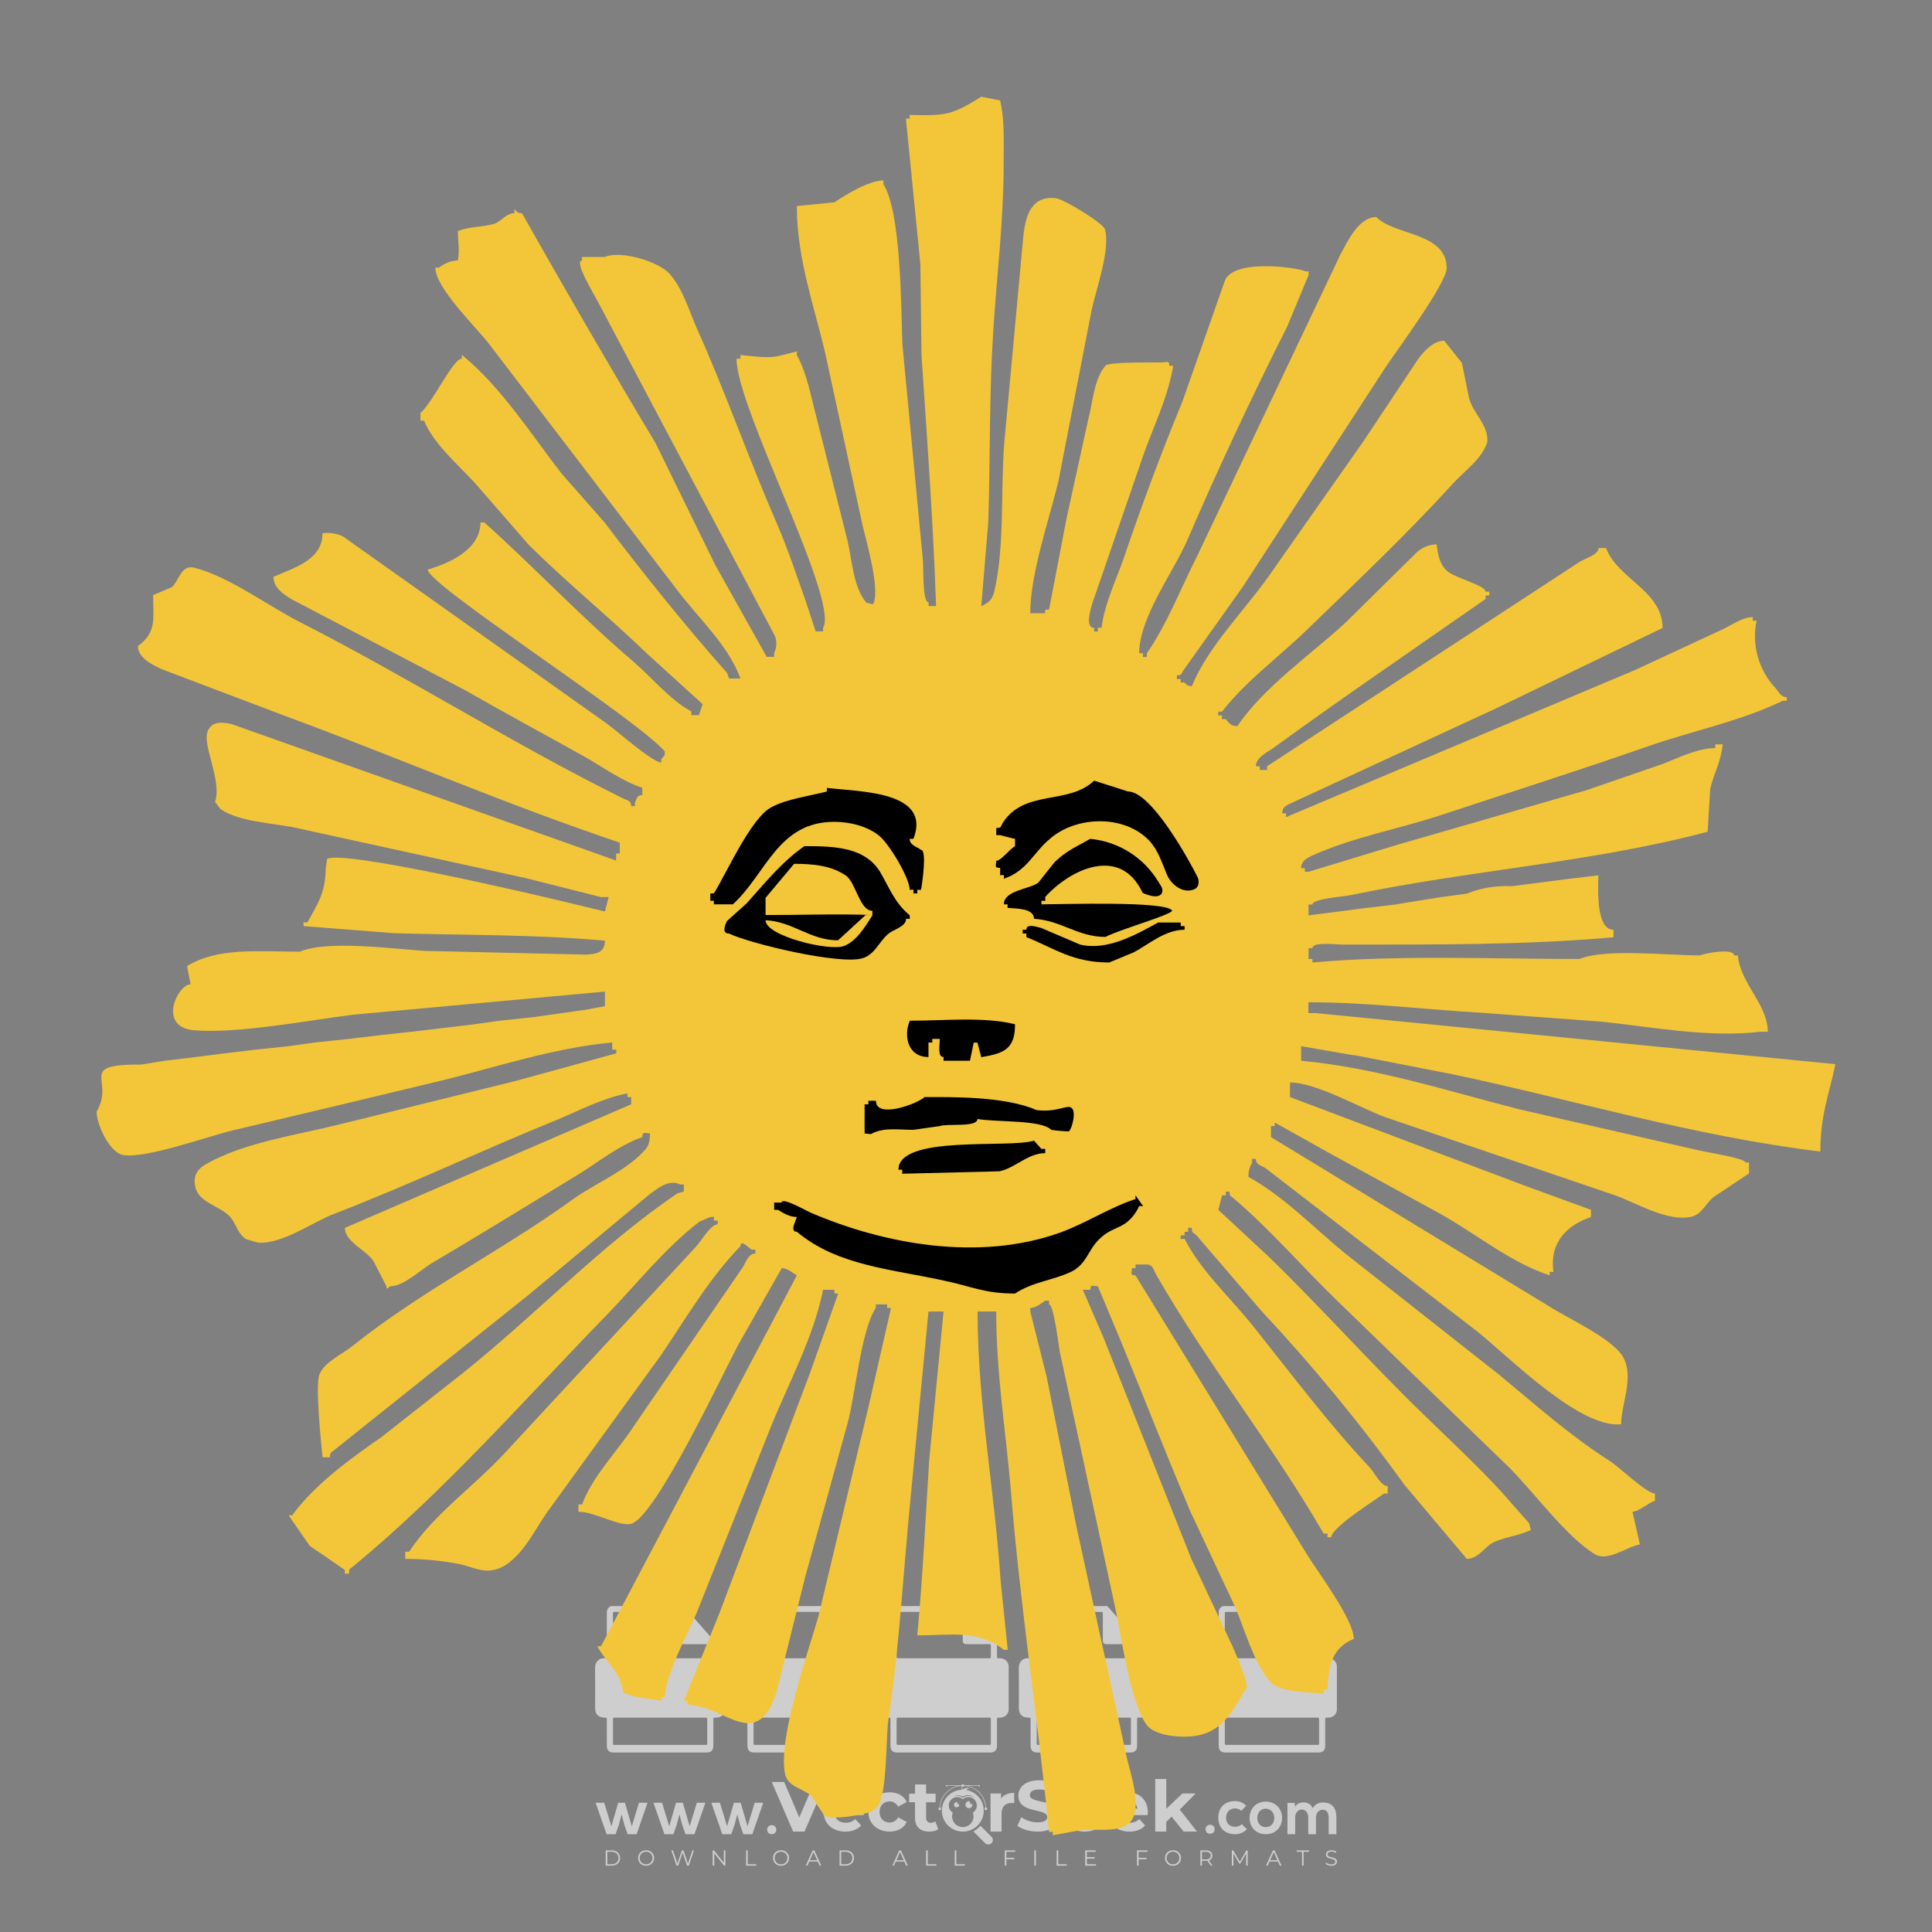 <?xml version="1.0" encoding="iso-8859-1"?>
<!-- Generator: Adobe Illustrator 26.0.1, SVG Export Plug-In . SVG Version: 6.00 Build 0)  -->
<svg version="1.1" id="Layer_1" xmlns="http://www.w3.org/2000/svg" xmlns:xlink="http://www.w3.org/1999/xlink" x="0px" y="0px"
	 viewBox="0 0 500 500" style="enable-background:new 0 0 500 500;" xml:space="preserve">
<rect x="0" y="0" width="500" height="500" fill="#808080" stroke="none"/>
<g id="watermark_1_">
	<g>
		<g id="watermark" style="opacity:0.61;">
			<g>
				<g>
					<g>
						<g>
							<polygon style="fill:#FFFFFF;" points="213.765,461.172 208.204,474.017 205.268,474.017 199.726,461.172 202.938,461.172 
								206.846,470.347 210.81,461.172 							"/>
						</g>
						<g>
							<path style="fill:#FFFFFF;" d="M223.507,469.741h-7.469c0.275,1.23,1.321,1.982,2.826,1.982c1.046,0,1.798-0.312,2.477-0.954
								l1.523,1.651c-0.917,1.046-2.294,1.597-4.074,1.597c-3.413,0-5.634-2.147-5.634-5.083c0-2.954,2.257-5.083,5.267-5.083
								c2.899,0,5.138,1.945,5.138,5.12C223.562,469.191,223.526,469.503,223.507,469.741 M216.002,468.071h4.863
								c-0.202-1.248-1.138-2.055-2.422-2.055C217.139,466.016,216.204,466.805,216.002,468.071"/>
						</g>
						<g>
							<path style="fill:#FFFFFF;" d="M224.735,468.934c0-2.973,2.294-5.083,5.505-5.083c2.074,0,3.707,0.899,4.423,2.514
								l-2.22,1.193c-0.532-0.936-1.321-1.358-2.221-1.358c-1.45,0-2.587,1.009-2.587,2.734c0,1.725,1.138,2.734,2.587,2.734
								c0.899,0,1.688-0.404,2.221-1.358l2.22,1.211c-0.716,1.578-2.349,2.495-4.423,2.495
								C227.029,474.017,224.735,471.907,224.735,468.934"/>
						</g>
						<g>
							<path style="fill:#FFFFFF;" d="M242.828,473.393c-0.587,0.422-1.45,0.624-2.331,0.624c-2.33,0-3.688-1.193-3.688-3.542
								v-4.055h-1.523v-2.202h1.523v-2.404h2.863v2.404h2.459v2.202h-2.459v4.019c0,0.844,0.458,1.303,1.229,1.303
								c0.422,0,0.844-0.128,1.156-0.367L242.828,473.393z"/>
						</g>
					</g>
					<g>
						<path style="fill:#FFFFFF;" d="M262.474,463.997v2.643c-0.238-0.018-0.422-0.037-0.642-0.037
							c-1.578,0-2.624,0.862-2.624,2.753v4.661h-2.863v-9.873h2.734v1.303C259.776,464.493,260.951,463.997,262.474,463.997"/>
					</g>
					<g>
						<path style="fill:#FFFFFF;" d="M263.299,472.53l1.009-2.239c1.083,0.789,2.697,1.339,4.239,1.339
							c1.762,0,2.477-0.587,2.477-1.376c0-2.404-7.469-0.752-7.469-5.524c0-2.184,1.762-4,5.413-4c1.615,0,3.267,0.385,4.459,1.138
							l-0.918,2.257c-1.193-0.679-2.422-1.009-3.56-1.009c-1.761,0-2.44,0.66-2.44,1.468c0,2.367,7.468,0.734,7.468,5.45
							c0,2.147-1.78,3.982-5.45,3.982C266.492,474.017,264.437,473.411,263.299,472.53"/>
					</g>
					<g>
						<path style="fill:#FFFFFF;" d="M285.428,469.741h-7.469c0.275,1.23,1.321,1.982,2.826,1.982c1.046,0,1.798-0.312,2.477-0.954
							l1.523,1.651c-0.918,1.046-2.294,1.597-4.074,1.597c-3.413,0-5.634-2.147-5.634-5.083c0-2.954,2.257-5.083,5.267-5.083
							c2.9,0,5.138,1.945,5.138,5.12C285.484,469.191,285.447,469.503,285.428,469.741 M277.923,468.071h4.863
							c-0.202-1.248-1.138-2.055-2.422-2.055C279.061,466.016,278.125,466.805,277.923,468.071"/>
					</g>
					<g>
						<path style="fill:#FFFFFF;" d="M297.007,469.741h-7.469c0.275,1.23,1.321,1.982,2.826,1.982c1.046,0,1.798-0.312,2.477-0.954
							l1.523,1.651c-0.918,1.046-2.294,1.597-4.074,1.597c-3.413,0-5.634-2.147-5.634-5.083c0-2.954,2.257-5.083,5.267-5.083
							c2.899,0,5.138,1.945,5.138,5.12C297.062,469.191,297.025,469.503,297.007,469.741 M289.501,468.071h4.863
							c-0.202-1.248-1.138-2.055-2.422-2.055C290.639,466.016,289.703,466.805,289.501,468.071"/>
					</g>
					<g>
						<polygon style="fill:#FFFFFF;" points="303.208,470.145 301.831,471.503 301.831,474.017 298.969,474.017 298.969,460.401 
							301.831,460.401 301.831,468.108 306.016,464.144 309.429,464.144 305.318,468.328 309.796,474.017 306.327,474.017 						"/>
					</g>
					<g>
						<path style="fill:#FFFFFF;" d="M256.601,475.359L256.601,475.359l-2.86-2.86c-0.435,0.508-0.953,0.943-1.534,1.284
							c-0.092,0.069-0.186,0.136-0.283,0.199l3.027,3.027c0.456,0.456,1.195,0.456,1.65,0
							C257.057,476.554,257.057,475.815,256.601,475.359"/>
					</g>
					<g>
						<path style="fill:#FFFFFF;" d="M249.984,463.244c0.221-0.173,0.495-0.281,0.797-0.281c0.042,0,0.083,0.002,0.124,0.006
							c-0.214-0.156-0.478-0.249-0.764-0.249c-0.395,0-0.744,0.18-0.981,0.458c-0.051,0-0.1,0.006-0.151,0.008
							c0.039-0.077,0.064-0.162,0.064-0.255c0-0.234-0.143-0.434-0.346-0.519c0.087,0.126,0.138,0.279,0.138,0.445
							c0,0.122-0.031,0.237-0.081,0.341c-2.811,0.201-5.03,2.539-5.03,5.4c0,2.993,2.426,5.42,5.42,5.42
							c2.993,0,5.42-2.426,5.42-5.42C254.595,465.879,252.593,463.635,249.984,463.244 M247.983,464.656
							c0.435,0,0.844,0.112,1.199,0.309c0.374-0.245,0.82-0.387,1.299-0.387c0.711,0,1.348,0.312,1.784,0.806
							c-0.435-0.379-1.004-0.61-1.627-0.61c-0.449,0-0.87,0.12-1.234,0.329c-0.079,0.046-0.156,0.096-0.229,0.15
							c-0.065-0.048-0.133-0.093-0.204-0.134c-0.369-0.219-0.8-0.344-1.26-0.344c-0.3,0-0.588,0.054-0.854,0.152
							C247.196,464.754,247.578,464.656,247.983,464.656 M251.772,469.098c0.115,0.305,0.181,0.634,0.181,0.979
							c0,1.534-1.244,2.777-2.778,2.777c-1.534,0-2.777-1.243-2.777-2.777c0-0.345,0.066-0.674,0.181-0.979
							c-0.62-0.382-1.035-1.064-1.035-1.846c0-1.197,0.971-2.168,2.168-2.168c0.565,0,1.078,0.218,1.463,0.572
							c0.386-0.354,0.899-0.572,1.464-0.572c1.197,0,2.168,0.971,2.168,2.168C252.807,468.034,252.392,468.716,251.772,469.098"/>
					</g>
					<g>
						<path style="fill:#FFFFFF;" d="M251.666,467.061c0,0.497-0.404,0.901-0.901,0.901c-0.497,0-0.901-0.404-0.901-0.901
							s0.404-0.901,0.901-0.901c0.101,0,0.197,0.017,0.287,0.047c-0.03,0.062-0.045,0.132-0.045,0.204
							c0,0.273,0.221,0.494,0.494,0.494c0.05,0,0.099-0.008,0.146-0.022C251.66,466.941,251.666,467,251.666,467.061"/>
					</g>
					<g>
						<path style="fill:#FFFFFF;" d="M248.255,467.061c0,0.376-0.305,0.681-0.681,0.681c-0.376,0-0.681-0.305-0.681-0.681
							s0.305-0.681,0.681-0.681c0.076,0,0.149,0.013,0.217,0.035c-0.023,0.047-0.034,0.1-0.034,0.155
							c0,0.206,0.167,0.374,0.374,0.374c0.038,0,0.075-0.006,0.11-0.017C248.25,466.97,248.255,467.015,248.255,467.061"/>
					</g>
					<g>
						<g>
							<g>
								<rect x="242.908" y="467.83" style="fill:#FFFFFF;" width="0.616" height="0.616"/>
							</g>
							<g>
								<rect x="254.827" y="467.83" style="fill:#FFFFFF;" width="0.616" height="0.616"/>
							</g>
							<g>
								<path style="fill:#FFFFFF;" d="M255.205,468.082h-0.14c0-3.248-2.642-5.89-5.89-5.89c-3.248,0-5.89,2.642-5.89,5.89h-0.14
									c0-1.611,0.627-3.125,1.766-4.264c1.139-1.139,2.653-1.766,4.264-1.766c1.611,0,3.125,0.627,4.264,1.766
									C254.578,464.957,255.205,466.471,255.205,468.082"/>
							</g>
						</g>
						<g>
							<rect x="248.868" y="461.814" style="fill:#FFFFFF;" width="0.616" height="0.616"/>
						</g>
						<g>
							<rect x="244.95" y="462.052" style="fill:#FFFFFF;" width="8.45" height="0.14"/>
						</g>
						<g>
							<path style="fill:#FFFFFF;" d="M245.174,462.15c0,0.108-0.088,0.196-0.196,0.196c-0.108,0-0.196-0.088-0.196-0.196
								c0-0.108,0.088-0.196,0.196-0.196C245.086,461.954,245.174,462.042,245.174,462.15"/>
						</g>
						<g>
							<path style="fill:#FFFFFF;" d="M253.596,462.15c0,0.108-0.088,0.196-0.196,0.196c-0.108,0-0.196-0.088-0.196-0.196
								c0-0.108,0.088-0.196,0.196-0.196C253.509,461.954,253.596,462.042,253.596,462.15"/>
						</g>
					</g>
				</g>
				<g>
					<path style="fill:#FFFFFF;" d="M314.356,473.409c0,1.559-2.364,1.559-2.364,0C311.993,471.851,314.356,471.851,314.356,473.409
						z"/>
				</g>
				<g>
					<g>
						<g>
							<path style="fill:#FFFFFF;" d="M161.739,466.549l1.772,6.088l1.855-6.088h2.215l-2.823,8.14h-2.33l-0.837-2.396l-0.722-2.708
								l-0.722,2.708l-0.837,2.396h-2.33l-2.839-8.14h2.231l1.855,6.088l1.756-6.088H161.739z"/>
						</g>
						<g>
							<path style="fill:#FFFFFF;" d="M176.713,466.549l1.772,6.088l1.855-6.088h2.215l-2.823,8.14h-2.33l-0.837-2.396l-0.722-2.708
								l-0.722,2.708l-0.837,2.396h-2.33l-2.839-8.14h2.231l1.855,6.088l1.756-6.088H176.713z"/>
						</g>
						<g>
							<path style="fill:#FFFFFF;" d="M191.687,466.549l1.772,6.088l1.855-6.088h2.215l-2.823,8.14h-2.33l-0.837-2.396l-0.722-2.708
								l-0.722,2.708l-0.837,2.396h-2.33l-2.839-8.14h2.231l1.855,6.088l1.756-6.088H191.687z"/>
						</g>
					</g>
					<g>
						<path style="fill:#FFFFFF;" d="M200.908,473.52c0,1.559-2.364,1.559-2.364,0C198.545,471.962,200.908,471.962,200.908,473.52z
							"/>
					</g>
					<g>
						<path style="fill:#FFFFFF;" d="M322.71,473.409c-0.935,0.919-1.919,1.28-3.117,1.28c-2.346,0-4.3-1.411-4.3-4.282
							s1.953-4.284,4.3-4.284c1.149,0,2.035,0.329,2.921,1.199l-1.264,1.329c-0.476-0.428-1.066-0.64-1.623-0.64
							c-1.346,0-2.33,0.985-2.33,2.396c0,1.542,1.05,2.362,2.297,2.362c0.64,0,1.28-0.18,1.772-0.672L322.71,473.409z"/>
					</g>
					<g>
						<path style="fill:#FFFFFF;" d="M331.805,470.472c0,2.33-1.591,4.217-4.217,4.217c-2.626,0-4.201-1.887-4.201-4.217
							c0-2.314,1.609-4.217,4.185-4.217C330.149,466.255,331.805,468.158,331.805,470.472z M325.389,470.472
							c0,1.231,0.739,2.38,2.199,2.38c1.46,0,2.199-1.149,2.199-2.38c0-1.215-0.854-2.396-2.199-2.396
							C326.144,468.077,325.389,469.258,325.389,470.472z"/>
					</g>
					<g>
						<path style="fill:#FFFFFF;" d="M338.572,474.689v-4.332c0-1.068-0.559-2.035-1.658-2.035c-1.082,0-1.722,0.967-1.722,2.035
							v4.332h-2.003v-8.107h1.855l0.148,0.985c0.426-0.82,1.362-1.116,2.133-1.116c0.969,0,1.937,0.394,2.396,1.51
							c0.723-1.149,1.658-1.478,2.708-1.478c2.297,0,3.43,1.412,3.43,3.84v4.365h-2.003v-4.365c0-1.066-0.442-1.97-1.526-1.97
							c-1.082,0-1.756,0.935-1.756,2.003v4.332H338.572z"/>
					</g>
				</g>
			</g>
		</g>
		<g style="opacity:0.61;">
			<g>
				<g>
					<path style="fill:#FFFFFF;" d="M345.988,431.299c-0.006-1.224-0.959-2.121-2.189-2.14c-0.924-0.014-0.832,0.12-0.834-0.867
						c-0.003-1.097-0.007-2.194,0.003-3.292c0.003-0.379-0.112-0.691-0.362-0.976c-2.342-2.668-4.678-5.342-7.019-8.011
						c-0.12-0.137-0.275-0.244-0.414-0.366c-6.214,0-12.427,0-18.641,0c-0.794,0.293-1.14,0.868-1.138,1.709
						c0.01,3.748,0.004,7.496,0.004,11.243c0,0.556-0.003,0.589-0.55,0.551c-1.497-0.102-2.516,0.986-2.497,2.492
						c0.044,3.476,0.013,6.953,0.014,10.429c0.001,1.58,0.867,2.443,2.45,2.449c0.582,0.002,0.582,0.002,0.582,0.6
						c0,2.219-0.001,4.438,0.001,6.657c0.001,1.192,0.58,1.771,1.768,1.771c8.013,0.001,16.027,0.001,24.04,0
						c1.168,0,1.755-0.583,1.757-1.745c0.002-2.256,0-4.512,0.001-6.768c0-0.512,0.002-0.511,0.52-0.515
						c0.271-0.002,0.541,0.008,0.809-0.058c0.996-0.246,1.69-1.044,1.694-2.069C346.003,438.696,346.005,434.997,345.988,431.299z
						 M317.537,417.162c5.337,0,10.674,0,16.01,0c0.548,0,0.554,0.007,0.554,0.561c0.001,2.243-0.001,4.486,0.001,6.73
						c0.001,0.811,0.249,1.059,1.06,1.059c1.91,0.001,3.821,0,5.731,0.001c0.458,0,0.479,0.021,0.481,0.483
						c0.003,0.887,0.002,1.775,0,2.662c-0.001,0.477-0.024,0.498-0.504,0.499c-3.895,0.001-7.79,0-11.684,0
						c-3.882,0-7.765,0-11.647,0c-0.55,0-0.552-0.001-0.552-0.561c-0.001-3.624-0.001-7.247,0-10.871
						C316.987,417.166,316.991,417.162,317.537,417.162z M340.822,451.579c-3.883,0.001-7.766,0-11.65,0c-3.871,0-7.742,0-11.613,0
						c-0.572,0-0.574-0.002-0.574-0.579c-0.001-1.997-0.001-3.994,0.001-5.991c0-0.464,0.023-0.486,0.478-0.487
						c7.803-0.001,15.607-0.001,23.41,0c0.478,0,0.499,0.02,0.499,0.503c0.002,1.997,0.001,3.994,0,5.991
						C341.375,451.574,341.37,451.579,340.822,451.579z"/>
				</g>
				<g>
					<g>
						<rect x="327.418" y="417.053" style="fill:#FFFFFF;" width="1.757" height="1.054"/>
					</g>
					<g>
						<rect x="325.662" y="418.107" style="fill:#FFFFFF;" width="1.757" height="1.054"/>
					</g>
					<g>
						<rect x="327.418" y="419.161" style="fill:#FFFFFF;" width="1.757" height="1.054"/>
					</g>
					<g>
						<rect x="325.662" y="420.215" style="fill:#FFFFFF;" width="1.757" height="1.054"/>
					</g>
					<g>
						<rect x="327.418" y="421.269" style="fill:#FFFFFF;" width="1.757" height="1.054"/>
					</g>
					<g>
						<rect x="325.662" y="422.323" style="fill:#FFFFFF;" width="1.757" height="1.054"/>
					</g>
					<g>
						<rect x="327.418" y="423.378" style="fill:#FFFFFF;" width="1.757" height="1.054"/>
					</g>
					<g>
						<rect x="325.662" y="424.432" style="fill:#FFFFFF;" width="1.757" height="1.054"/>
					</g>
					<g>
						<rect x="327.418" y="425.486" style="fill:#FFFFFF;" width="1.757" height="1.054"/>
					</g>
					<g>
						<rect x="325.662" y="426.54" style="fill:#FFFFFF;" width="1.757" height="1.054"/>
					</g>
					<g>
						<rect x="327.418" y="427.594" style="fill:#FFFFFF;" width="1.757" height="1.054"/>
					</g>
					<g>
						<rect x="325.662" y="428.648" style="fill:#FFFFFF;" width="1.757" height="1.054"/>
					</g>
				</g>
			</g>
			<g>
				<path style="fill:#FFFFFF;" d="M187.637,431.299c-0.006-1.224-0.959-2.121-2.189-2.14c-0.924-0.014-0.832,0.12-0.834-0.867
					c-0.003-1.097-0.007-2.194,0.003-3.292c0.003-0.379-0.112-0.691-0.362-0.976c-2.342-2.668-4.678-5.342-7.019-8.011
					c-0.12-0.137-0.275-0.244-0.414-0.366c-6.214,0-12.427,0-18.641,0c-0.794,0.293-1.14,0.868-1.138,1.709
					c0.01,3.748,0.004,7.496,0.004,11.243c0,0.556-0.003,0.589-0.55,0.551c-1.497-0.102-2.516,0.986-2.497,2.492
					c0.044,3.476,0.013,6.953,0.014,10.429c0.001,1.58,0.867,2.443,2.45,2.449c0.582,0.002,0.582,0.002,0.582,0.6
					c0,2.219-0.001,4.438,0.001,6.657c0.001,1.192,0.58,1.771,1.768,1.771c8.013,0.001,16.027,0.001,24.04,0
					c1.168,0,1.755-0.583,1.757-1.745c0.002-2.256,0-4.512,0.001-6.768c0-0.512,0.002-0.511,0.52-0.515
					c0.271-0.002,0.541,0.008,0.809-0.058c0.996-0.246,1.69-1.044,1.694-2.069C187.652,438.696,187.655,434.997,187.637,431.299z
					 M159.187,417.162c5.337,0,10.674,0,16.01,0c0.548,0,0.554,0.007,0.554,0.561c0.001,2.243-0.001,4.486,0.001,6.73
					c0.001,0.811,0.249,1.059,1.06,1.059c1.91,0.001,3.821,0,5.731,0.001c0.458,0,0.479,0.021,0.481,0.483
					c0.003,0.887,0.002,1.775,0,2.662c-0.001,0.477-0.024,0.498-0.504,0.499c-3.895,0.001-7.79,0-11.684,0
					c-3.882,0-7.765,0-11.647,0c-0.55,0-0.552-0.001-0.552-0.561c-0.001-3.624-0.001-7.247,0-10.871
					C158.636,417.166,158.64,417.162,159.187,417.162z M182.472,451.579c-3.883,0.001-7.766,0-11.65,0c-3.871,0-7.742,0-11.613,0
					c-0.572,0-0.574-0.002-0.574-0.579c-0.001-1.997-0.001-3.994,0.001-5.991c0-0.464,0.023-0.486,0.478-0.487
					c7.803-0.001,15.607-0.001,23.41,0c0.478,0,0.499,0.02,0.499,0.503c0.002,1.997,0.001,3.994,0,5.991
					C183.024,451.574,183.019,451.579,182.472,451.579z"/>
			</g>
			<g>
				<path style="fill:#FFFFFF;" d="M159.779,440.669v-7.897h2.779c0.375,0,0.726,0.061,1.053,0.182
					c0.327,0.121,0.612,0.292,0.855,0.513c0.242,0.221,0.434,0.483,0.573,0.789c0.14,0.305,0.21,0.642,0.21,1.009
					c0,0.375-0.07,0.715-0.21,1.02c-0.14,0.305-0.331,0.568-0.573,0.789c-0.243,0.221-0.528,0.392-0.855,0.513
					c-0.327,0.121-0.678,0.182-1.053,0.182h-1.29v2.901H159.779z M162.58,436.356c0.39,0,0.684-0.111,0.882-0.331
					c0.199-0.22,0.298-0.474,0.298-0.761c0-0.14-0.024-0.276-0.072-0.408c-0.048-0.132-0.121-0.248-0.221-0.347
					c-0.099-0.099-0.223-0.178-0.37-0.237c-0.147-0.059-0.32-0.089-0.518-0.089h-1.312v2.173H162.58z"/>
				<path style="fill:#FFFFFF;" d="M166.308,432.771h1.731l3.177,5.294h0.088l-0.088-1.522v-3.772h1.478v7.897h-1.566l-3.353-5.592
					h-0.088l0.088,1.522v4.07h-1.467V432.771z"/>
				<path style="fill:#FFFFFF;" d="M177.922,436.334h3.872c0.022,0.089,0.04,0.195,0.055,0.32c0.014,0.125,0.022,0.25,0.022,0.375
					c0,0.507-0.077,0.985-0.231,1.434c-0.154,0.449-0.397,0.849-0.728,1.202c-0.353,0.375-0.776,0.666-1.268,0.871
					c-0.493,0.206-1.055,0.309-1.688,0.309c-0.574,0-1.114-0.103-1.622-0.309c-0.507-0.206-0.948-0.492-1.323-0.86
					c-0.375-0.367-0.673-0.803-0.894-1.307c-0.221-0.504-0.331-1.053-0.331-1.649c0-0.595,0.11-1.145,0.331-1.649
					c0.221-0.504,0.518-0.939,0.894-1.307c0.375-0.367,0.816-0.654,1.323-0.86c0.507-0.206,1.048-0.309,1.622-0.309
					c0.64,0,1.211,0.11,1.715,0.331c0.504,0.221,0.935,0.526,1.296,0.915l-1.025,1.004c-0.258-0.272-0.544-0.48-0.861-0.623
					c-0.316-0.143-0.695-0.215-1.136-0.215c-0.361,0-0.703,0.065-1.026,0.193c-0.324,0.129-0.607,0.311-0.85,0.546
					c-0.242,0.235-0.436,0.52-0.579,0.855c-0.143,0.335-0.215,0.708-0.215,1.119c0,0.412,0.072,0.785,0.215,1.12
					c0.143,0.335,0.338,0.62,0.584,0.855c0.246,0.235,0.531,0.418,0.855,0.546c0.323,0.129,0.669,0.193,1.037,0.193
					c0.419,0,0.773-0.061,1.064-0.182c0.29-0.121,0.538-0.278,0.744-0.469c0.148-0.132,0.275-0.3,0.381-0.502
					c0.106-0.202,0.189-0.428,0.248-0.678h-2.482V436.334z"/>
			</g>
			<g>
				<path style="fill:#FFFFFF;" d="M224.019,431.299c-0.006-1.224-0.959-2.121-2.189-2.14c-0.924-0.014-0.832,0.12-0.834-0.867
					c-0.003-1.097-0.007-2.194,0.003-3.292c0.003-0.379-0.112-0.691-0.362-0.976c-2.342-2.668-4.678-5.342-7.019-8.011
					c-0.12-0.137-0.275-0.244-0.414-0.366c-6.214,0-12.427,0-18.641,0c-0.794,0.293-1.14,0.868-1.138,1.709
					c0.01,3.748,0.004,7.496,0.004,11.243c0,0.556-0.003,0.589-0.55,0.551c-1.497-0.102-2.516,0.986-2.497,2.492
					c0.044,3.476,0.013,6.953,0.014,10.429c0.001,1.58,0.867,2.443,2.45,2.449c0.582,0.002,0.582,0.002,0.582,0.6
					c0,2.219-0.001,4.438,0.001,6.657c0.001,1.192,0.58,1.771,1.768,1.771c8.013,0.001,16.027,0.001,24.04,0
					c1.168,0,1.755-0.583,1.757-1.745c0.002-2.256,0-4.512,0.001-6.768c0-0.512,0.002-0.511,0.52-0.515
					c0.271-0.002,0.541,0.008,0.809-0.058c0.997-0.246,1.69-1.044,1.694-2.069C224.034,438.696,224.036,434.997,224.019,431.299z
					 M195.568,417.162c5.337,0,10.674,0,16.01,0c0.548,0,0.554,0.007,0.554,0.561c0.001,2.243-0.001,4.486,0.001,6.73
					c0.001,0.811,0.249,1.059,1.06,1.059c1.91,0.001,3.821,0,5.731,0.001c0.458,0,0.479,0.021,0.481,0.483
					c0.003,0.887,0.002,1.775,0,2.662c-0.001,0.477-0.024,0.498-0.504,0.499c-3.895,0.001-7.79,0-11.684,0
					c-3.882,0-7.765,0-11.647,0c-0.55,0-0.552-0.001-0.552-0.561c-0.001-3.624-0.001-7.247,0-10.871
					C195.018,417.166,195.022,417.162,195.568,417.162z M218.854,451.579c-3.883,0.001-7.766,0-11.65,0c-3.871,0-7.742,0-11.613,0
					c-0.572,0-0.574-0.002-0.574-0.579c-0.001-1.997-0.001-3.994,0.001-5.991c0-0.464,0.023-0.486,0.478-0.487
					c7.803-0.001,15.607-0.001,23.41,0c0.478,0,0.499,0.02,0.499,0.503c0.002,1.997,0.001,3.994,0,5.991
					C219.406,451.574,219.401,451.579,218.854,451.579z"/>
			</g>
			<g>
				<path style="fill:#FFFFFF;" d="M205.111,432.771h1.699l2.967,7.897h-1.644l-0.651-1.886h-3.044l-0.651,1.886h-1.643
					L205.111,432.771z M206.997,437.415l-0.706-1.974l-0.287-0.96h-0.088l-0.287,0.96l-0.706,1.974H206.997z"/>
				<path style="fill:#FFFFFF;" d="M211.331,434.536c-0.125,0-0.245-0.024-0.359-0.072c-0.114-0.048-0.213-0.114-0.298-0.199
					c-0.084-0.084-0.151-0.182-0.198-0.292c-0.048-0.11-0.072-0.232-0.072-0.364s0.024-0.254,0.072-0.364
					c0.048-0.11,0.114-0.208,0.198-0.292c0.084-0.084,0.184-0.151,0.298-0.198c0.114-0.048,0.233-0.072,0.359-0.072
					c0.257,0,0.478,0.09,0.662,0.27c0.184,0.181,0.276,0.399,0.276,0.656s-0.092,0.476-0.276,0.656
					C211.809,434.446,211.589,434.536,211.331,434.536z M210.615,440.669v-5.404h1.445v5.404H210.615z"/>
			</g>
			<g>
				<path style="fill:#FFFFFF;" d="M261.044,431.299c-0.006-1.224-0.959-2.121-2.189-2.14c-0.924-0.014-0.832,0.12-0.834-0.867
					c-0.003-1.097-0.007-2.194,0.003-3.292c0.003-0.379-0.112-0.691-0.362-0.976c-2.342-2.668-4.678-5.342-7.019-8.011
					c-0.12-0.137-0.275-0.244-0.414-0.366c-6.214,0-12.427,0-18.641,0c-0.794,0.293-1.14,0.868-1.138,1.709
					c0.01,3.748,0.004,7.496,0.004,11.243c0,0.556-0.003,0.589-0.55,0.551c-1.497-0.102-2.516,0.986-2.497,2.492
					c0.044,3.476,0.013,6.953,0.014,10.429c0.001,1.58,0.867,2.443,2.45,2.449c0.582,0.002,0.582,0.002,0.582,0.6
					c0,2.219-0.001,4.438,0.001,6.657c0.001,1.192,0.58,1.771,1.768,1.771c8.013,0.001,16.027,0.001,24.04,0
					c1.168,0,1.755-0.583,1.757-1.745c0.002-2.256,0-4.512,0.001-6.768c0-0.512,0.002-0.511,0.52-0.515
					c0.271-0.002,0.541,0.008,0.809-0.058c0.996-0.246,1.69-1.044,1.694-2.069C261.059,438.696,261.061,434.997,261.044,431.299z
					 M232.593,417.162c5.337,0,10.674,0,16.01,0c0.548,0,0.554,0.007,0.554,0.561c0.001,2.243-0.001,4.486,0.001,6.73
					c0.001,0.811,0.249,1.059,1.06,1.059c1.91,0.001,3.821,0,5.731,0.001c0.458,0,0.479,0.021,0.481,0.483
					c0.003,0.887,0.002,1.775,0,2.662c-0.001,0.477-0.024,0.498-0.504,0.499c-3.895,0.001-7.79,0-11.684,0
					c-3.882,0-7.765,0-11.647,0c-0.55,0-0.552-0.001-0.552-0.561c-0.001-3.624-0.001-7.247,0-10.871
					C232.042,417.166,232.047,417.162,232.593,417.162z M255.878,451.579c-3.883,0.001-7.766,0-11.65,0c-3.871,0-7.742,0-11.613,0
					c-0.572,0-0.574-0.002-0.574-0.579c-0.001-1.997-0.001-3.994,0.001-5.991c0-0.464,0.023-0.486,0.478-0.487
					c7.803-0.001,15.607-0.001,23.41,0c0.478,0,0.499,0.02,0.499,0.503c0.002,1.997,0.001,3.994,0,5.991
					C256.431,451.574,256.426,451.579,255.878,451.579z"/>
			</g>
			<g>
				<path style="fill:#FFFFFF;" d="M236.361,440.845c-0.338,0-0.662-0.048-0.971-0.143c-0.309-0.095-0.592-0.239-0.849-0.43
					c-0.257-0.191-0.481-0.425-0.673-0.7c-0.191-0.276-0.342-0.597-0.452-0.965l1.401-0.551c0.103,0.397,0.283,0.726,0.54,0.987
					c0.257,0.261,0.596,0.392,1.015,0.392c0.154,0,0.303-0.02,0.447-0.061c0.143-0.04,0.272-0.099,0.386-0.176
					s0.204-0.175,0.27-0.292c0.066-0.118,0.099-0.254,0.099-0.408c0-0.147-0.026-0.279-0.077-0.397
					c-0.051-0.117-0.138-0.227-0.259-0.331c-0.121-0.103-0.28-0.202-0.475-0.298c-0.195-0.095-0.435-0.195-0.722-0.298l-0.485-0.176
					c-0.213-0.073-0.429-0.173-0.645-0.298c-0.217-0.125-0.413-0.276-0.59-0.452c-0.177-0.176-0.322-0.384-0.436-0.623
					c-0.114-0.239-0.171-0.509-0.171-0.81c0-0.309,0.06-0.597,0.182-0.866c0.121-0.268,0.294-0.503,0.518-0.706
					c0.224-0.202,0.492-0.36,0.805-0.474s0.66-0.171,1.042-0.171c0.397,0,0.74,0.053,1.031,0.16
					c0.291,0.107,0.537,0.243,0.739,0.408c0.202,0.165,0.366,0.348,0.491,0.546c0.125,0.199,0.217,0.386,0.276,0.563l-1.312,0.551
					c-0.074-0.221-0.208-0.419-0.402-0.596c-0.195-0.176-0.462-0.265-0.8-0.265c-0.324,0-0.592,0.075-0.805,0.226
					c-0.213,0.151-0.32,0.348-0.32,0.59c0,0.235,0.103,0.436,0.309,0.601c0.206,0.165,0.533,0.325,0.982,0.48l0.497,0.165
					c0.316,0.111,0.605,0.237,0.866,0.381c0.261,0.143,0.485,0.314,0.673,0.513c0.187,0.199,0.331,0.425,0.43,0.678
					c0.1,0.254,0.149,0.546,0.149,0.877c0,0.412-0.083,0.767-0.248,1.064c-0.165,0.298-0.377,0.542-0.634,0.734
					c-0.258,0.191-0.548,0.335-0.872,0.43C236.986,440.797,236.67,440.845,236.361,440.845z"/>
				<path style="fill:#FFFFFF;" d="M239.516,432.771h1.61l1.633,4.754l0.287,1.015h0.088l0.309-1.015l1.699-4.754h1.61l-2.879,7.897
					h-1.566L239.516,432.771z"/>
				<path style="fill:#FFFFFF;" d="M251.097,436.334h3.871c0.022,0.089,0.04,0.195,0.055,0.32c0.015,0.125,0.023,0.25,0.023,0.375
					c0,0.507-0.078,0.985-0.232,1.434c-0.154,0.449-0.397,0.849-0.728,1.202c-0.353,0.375-0.775,0.666-1.268,0.871
					c-0.493,0.206-1.055,0.309-1.688,0.309c-0.574,0-1.114-0.103-1.621-0.309c-0.507-0.206-0.949-0.492-1.324-0.86
					c-0.375-0.367-0.673-0.803-0.894-1.307c-0.22-0.504-0.331-1.053-0.331-1.649c0-0.595,0.11-1.145,0.331-1.649
					c0.221-0.504,0.518-0.939,0.894-1.307c0.375-0.367,0.816-0.654,1.324-0.86c0.507-0.206,1.047-0.309,1.621-0.309
					c0.64,0,1.211,0.11,1.715,0.331c0.504,0.221,0.936,0.526,1.296,0.915l-1.026,1.004c-0.257-0.272-0.544-0.48-0.861-0.623
					c-0.316-0.143-0.694-0.215-1.136-0.215c-0.36,0-0.702,0.065-1.026,0.193c-0.323,0.129-0.607,0.311-0.849,0.546
					c-0.243,0.235-0.436,0.52-0.579,0.855c-0.143,0.335-0.215,0.708-0.215,1.119c0,0.412,0.072,0.785,0.215,1.12
					c0.143,0.335,0.338,0.62,0.585,0.855c0.246,0.235,0.531,0.418,0.854,0.546c0.324,0.129,0.669,0.193,1.037,0.193
					c0.419,0,0.774-0.061,1.064-0.182c0.29-0.121,0.539-0.278,0.745-0.469c0.147-0.132,0.274-0.3,0.38-0.502
					c0.107-0.202,0.189-0.428,0.248-0.678h-2.482V436.334z"/>
			</g>
			<g>
				<path style="fill:#FFFFFF;" d="M297.3,431.299c-0.006-1.224-0.959-2.121-2.189-2.14c-0.924-0.014-0.832,0.12-0.834-0.867
					c-0.003-1.097-0.007-2.194,0.003-3.292c0.003-0.379-0.112-0.691-0.362-0.976c-2.342-2.668-4.678-5.342-7.019-8.011
					c-0.12-0.137-0.275-0.244-0.414-0.366c-6.214,0-12.427,0-18.641,0c-0.794,0.293-1.14,0.868-1.138,1.709
					c0.01,3.748,0.004,7.496,0.004,11.243c0,0.556-0.003,0.589-0.55,0.551c-1.497-0.102-2.516,0.986-2.497,2.492
					c0.044,3.476,0.013,6.953,0.014,10.429c0.001,1.58,0.867,2.443,2.45,2.449c0.582,0.002,0.582,0.002,0.582,0.6
					c0,2.219-0.001,4.438,0.001,6.657c0.001,1.192,0.58,1.771,1.768,1.771c8.013,0.001,16.027,0.001,24.04,0
					c1.168,0,1.755-0.583,1.757-1.745c0.002-2.256,0-4.512,0.001-6.768c0-0.512,0.002-0.511,0.52-0.515
					c0.271-0.002,0.541,0.008,0.809-0.058c0.996-0.246,1.69-1.044,1.694-2.069C297.315,438.696,297.318,434.997,297.3,431.299z
					 M268.85,417.162c5.337,0,10.674,0,16.01,0c0.548,0,0.554,0.007,0.554,0.561c0.001,2.243-0.001,4.486,0.001,6.73
					c0.001,0.811,0.249,1.059,1.06,1.059c1.91,0.001,3.821,0,5.731,0.001c0.458,0,0.479,0.021,0.481,0.483
					c0.003,0.887,0.002,1.775,0,2.662c-0.001,0.477-0.024,0.498-0.504,0.499c-3.895,0.001-7.79,0-11.684,0
					c-3.882,0-7.765,0-11.647,0c-0.55,0-0.552-0.001-0.552-0.561c-0.001-3.624-0.001-7.247,0-10.871
					C268.299,417.166,268.303,417.162,268.85,417.162z M292.135,451.579c-3.883,0.001-7.766,0-11.65,0c-3.871,0-7.742,0-11.613,0
					c-0.572,0-0.574-0.002-0.574-0.579c-0.001-1.997-0.001-3.994,0.001-5.991c0-0.464,0.023-0.486,0.478-0.487
					c7.803-0.001,15.607-0.001,23.41,0c0.478,0,0.499,0.02,0.499,0.503c0.001,1.997,0.001,3.994,0,5.991
					C292.687,451.574,292.682,451.579,292.135,451.579z"/>
			</g>
			<g>
				<path style="fill:#FFFFFF;" d="M272.966,434.183v1.831h3.165v1.412h-3.165v1.831h3.518v1.412h-5.007v-7.897h5.007v1.412H272.966
					z"/>
				<path style="fill:#FFFFFF;" d="M277.852,440.669v-7.897h2.779c0.375,0,0.726,0.061,1.053,0.182
					c0.327,0.121,0.612,0.292,0.855,0.513c0.243,0.221,0.434,0.483,0.574,0.789c0.14,0.305,0.209,0.642,0.209,1.009
					c0,0.375-0.07,0.715-0.209,1.02c-0.14,0.305-0.331,0.568-0.574,0.789c-0.243,0.221-0.528,0.392-0.855,0.513
					c-0.327,0.121-0.678,0.182-1.053,0.182h-1.29v2.901H277.852z M280.653,436.356c0.389,0,0.684-0.111,0.882-0.331
					c0.199-0.22,0.298-0.474,0.298-0.761c0-0.14-0.024-0.276-0.072-0.408c-0.048-0.132-0.121-0.248-0.221-0.347
					c-0.099-0.099-0.222-0.178-0.37-0.237c-0.147-0.059-0.32-0.089-0.518-0.089h-1.312v2.173H280.653z"/>
				<path style="fill:#FFFFFF;" d="M286.797,440.845c-0.338,0-0.662-0.048-0.971-0.143c-0.309-0.095-0.592-0.239-0.849-0.43
					c-0.257-0.191-0.482-0.425-0.673-0.7c-0.191-0.276-0.342-0.597-0.452-0.965l1.401-0.551c0.103,0.397,0.283,0.726,0.541,0.987
					c0.257,0.261,0.595,0.392,1.015,0.392c0.154,0,0.303-0.02,0.447-0.061c0.143-0.04,0.272-0.099,0.386-0.176
					c0.114-0.077,0.204-0.175,0.27-0.292c0.066-0.118,0.1-0.254,0.1-0.408c0-0.147-0.026-0.279-0.077-0.397
					c-0.051-0.117-0.138-0.227-0.259-0.331c-0.121-0.103-0.279-0.202-0.474-0.298c-0.195-0.095-0.436-0.195-0.723-0.298
					l-0.485-0.176c-0.213-0.073-0.428-0.173-0.645-0.298c-0.217-0.125-0.414-0.276-0.59-0.452c-0.176-0.176-0.322-0.384-0.436-0.623
					c-0.114-0.239-0.171-0.509-0.171-0.81c0-0.309,0.061-0.597,0.182-0.866c0.121-0.268,0.294-0.503,0.518-0.706
					c0.224-0.202,0.493-0.36,0.805-0.474c0.312-0.114,0.66-0.171,1.042-0.171c0.397,0,0.741,0.053,1.031,0.16
					c0.29,0.107,0.537,0.243,0.739,0.408c0.202,0.165,0.365,0.348,0.491,0.546c0.125,0.199,0.217,0.386,0.276,0.563l-1.312,0.551
					c-0.074-0.221-0.208-0.419-0.403-0.596c-0.195-0.176-0.462-0.265-0.799-0.265c-0.324,0-0.592,0.075-0.805,0.226
					c-0.213,0.151-0.32,0.348-0.32,0.59c0,0.235,0.103,0.436,0.309,0.601c0.206,0.165,0.533,0.325,0.982,0.48l0.496,0.165
					c0.316,0.111,0.605,0.237,0.866,0.381c0.261,0.143,0.485,0.314,0.673,0.513c0.187,0.199,0.331,0.425,0.43,0.678
					c0.099,0.254,0.149,0.546,0.149,0.877c0,0.412-0.083,0.767-0.248,1.064c-0.165,0.298-0.377,0.542-0.634,0.734
					c-0.258,0.191-0.548,0.335-0.872,0.43C287.422,440.797,287.105,440.845,286.797,440.845z"/>
			</g>
			<g>
				<path style="fill:#FFFFFF;" d="M321.394,439.168l4.004-4.985h-3.827v-1.412h5.559v1.5l-3.96,4.985h4.004v1.412h-5.779V439.168z"
					/>
				<path style="fill:#FFFFFF;" d="M328.409,432.771h1.489v7.897h-1.489V432.771z"/>
				<path style="fill:#FFFFFF;" d="M331.486,440.669v-7.897h2.779c0.375,0,0.726,0.061,1.053,0.182
					c0.327,0.121,0.612,0.292,0.855,0.513s0.434,0.483,0.574,0.789c0.14,0.305,0.209,0.642,0.209,1.009
					c0,0.375-0.07,0.715-0.209,1.02c-0.14,0.305-0.331,0.568-0.574,0.789c-0.243,0.221-0.528,0.392-0.855,0.513
					c-0.327,0.121-0.678,0.182-1.053,0.182h-1.29v2.901H331.486z M334.288,436.356c0.389,0,0.684-0.111,0.882-0.331
					c0.199-0.22,0.298-0.474,0.298-0.761c0-0.14-0.024-0.276-0.072-0.408c-0.048-0.132-0.121-0.248-0.221-0.347
					c-0.099-0.099-0.222-0.178-0.37-0.237c-0.147-0.059-0.32-0.089-0.518-0.089h-1.312v2.173H334.288z"/>
			</g>
		</g>
		<g style="opacity:0.61;">
			<path style="fill:#FFFFFF;" d="M300.133,433.27h9.067v2.242h-9.067V433.27z M300.133,437.136h9.067v2.243h-9.067V437.136z"/>
		</g>
	</g>
	<g style="opacity:0.61;">
		<path style="fill:#FFFFFF;" d="M156.756,478.878h1.607c1.263,0,2.114,0.812,2.114,1.974c0,1.161-0.851,1.973-2.114,1.973h-1.607
			V478.878z M158.34,482.464c1.049,0,1.725-0.665,1.725-1.612c0-0.947-0.677-1.613-1.725-1.613h-1.167v3.225H158.34z"/>
		<path style="fill:#FFFFFF;" d="M165.139,480.851c0-1.15,0.879-2.007,2.075-2.007c1.184,0,2.069,0.851,2.069,2.007
			c0,1.156-0.885,2.007-2.069,2.007C166.019,482.858,165.139,482.002,165.139,480.851z M168.866,480.851
			c0-0.942-0.705-1.635-1.652-1.635c-0.953,0-1.663,0.693-1.663,1.635c0,0.941,0.71,1.635,1.663,1.635
			C168.162,482.486,168.866,481.793,168.866,480.851z"/>
		<path style="fill:#FFFFFF;" d="M179.596,478.878l-1.331,3.947h-0.44l-1.156-3.366l-1.161,3.366h-0.434l-1.331-3.947h0.429
			l1.139,3.394l1.178-3.394h0.389l1.161,3.411l1.156-3.411H179.596z"/>
		<path style="fill:#FFFFFF;" d="M187.731,478.878v3.947h-0.344l-2.537-3.202v3.202h-0.417v-3.947h0.344l2.543,3.203v-3.203H187.731
			z"/>
		<path style="fill:#FFFFFF;" d="M193.093,478.878h0.417v3.586h2.21v0.361h-2.627V478.878z"/>
		<path style="fill:#FFFFFF;" d="M200.061,480.851c0-1.15,0.879-2.007,2.075-2.007c1.184,0,2.069,0.851,2.069,2.007
			c0,1.156-0.885,2.007-2.069,2.007C200.941,482.858,200.061,482.002,200.061,480.851z M203.788,480.851
			c0-0.942-0.705-1.635-1.652-1.635c-0.953,0-1.663,0.693-1.663,1.635c0,0.941,0.71,1.635,1.663,1.635
			C203.083,482.486,203.788,481.793,203.788,480.851z"/>
		<path style="fill:#FFFFFF;" d="M211.636,481.77h-2.199l-0.474,1.054h-0.434l1.804-3.947h0.412l1.804,3.947h-0.44L211.636,481.77z
			 M211.484,481.432l-0.947-2.12l-0.947,2.12H211.484z"/>
		<path style="fill:#FFFFFF;" d="M217.28,478.878h1.607c1.263,0,2.114,0.812,2.114,1.974c0,1.161-0.851,1.973-2.114,1.973h-1.607
			V478.878z M218.864,482.464c1.049,0,1.725-0.665,1.725-1.612c0-0.947-0.677-1.613-1.725-1.613h-1.167v3.225H218.864z"/>
		<path style="fill:#FFFFFF;" d="M234.041,481.77h-2.199l-0.474,1.054h-0.434l1.804-3.947h0.412l1.804,3.947h-0.44L234.041,481.77z
			 M233.889,481.432l-0.947-2.12l-0.947,2.12H233.889z"/>
		<path style="fill:#FFFFFF;" d="M239.685,478.878h0.417v3.586h2.21v0.361h-2.627V478.878z"/>
		<path style="fill:#FFFFFF;" d="M247.082,478.878h0.417v3.586h2.21v0.361h-2.627V478.878z"/>
		<path style="fill:#FFFFFF;" d="M260.449,479.239v1.551h2.041v0.361h-2.041v1.675h-0.417v-3.947h2.706v0.361H260.449z"/>
		<path style="fill:#FFFFFF;" d="M267.678,478.878h0.417v3.947h-0.417V478.878z"/>
		<path style="fill:#FFFFFF;" d="M273.456,478.878h0.417v3.586h2.21v0.361h-2.627V478.878z"/>
		<path style="fill:#FFFFFF;" d="M283.644,482.464v0.361h-2.791v-3.947h2.706v0.361h-2.289v1.404h2.041v0.355h-2.041v1.466H283.644z
			"/>
		<path style="fill:#FFFFFF;" d="M294.672,479.239v1.551h2.041v0.361h-2.041v1.675h-0.417v-3.947h2.706v0.361H294.672z"/>
		<path style="fill:#FFFFFF;" d="M301.5,480.851c0-1.15,0.879-2.007,2.075-2.007c1.184,0,2.069,0.851,2.069,2.007
			c0,1.156-0.885,2.007-2.069,2.007C302.379,482.858,301.5,482.002,301.5,480.851z M305.226,480.851
			c0-0.942-0.705-1.635-1.652-1.635c-0.953,0-1.663,0.693-1.663,1.635c0,0.941,0.71,1.635,1.663,1.635
			C304.522,482.486,305.226,481.793,305.226,480.851z"/>
		<path style="fill:#FFFFFF;" d="M313.351,482.825l-0.902-1.269c-0.102,0.011-0.203,0.017-0.316,0.017h-1.06v1.252h-0.417v-3.947
			h1.477c1.004,0,1.613,0.507,1.613,1.353c0,0.62-0.327,1.054-0.902,1.24l0.964,1.353H313.351z M313.328,480.231
			c0-0.632-0.417-0.992-1.207-0.992h-1.048v1.979h1.048C312.911,481.218,313.328,480.851,313.328,480.231z"/>
		<path style="fill:#FFFFFF;" d="M322.907,478.878v3.947h-0.4v-3.158l-1.551,2.656h-0.197l-1.551-2.639v3.14h-0.4v-3.947h0.344
			l1.714,2.926l1.697-2.926H322.907z"/>
		<path style="fill:#FFFFFF;" d="M330.744,481.77h-2.199l-0.473,1.054h-0.434l1.804-3.947h0.411l1.804,3.947h-0.44L330.744,481.77z
			 M330.592,481.432l-0.947-2.12l-0.947,2.12H330.592z"/>
		<path style="fill:#FFFFFF;" d="M336.957,479.239h-1.387v-0.361h3.192v0.361h-1.387v3.586h-0.417V479.239z"/>
		<path style="fill:#FFFFFF;" d="M343.063,482.346l0.164-0.321c0.282,0.276,0.784,0.479,1.302,0.479c0.739,0,1.06-0.31,1.06-0.699
			c0-1.083-2.43-0.417-2.43-1.877c0-0.581,0.451-1.083,1.455-1.083c0.446,0,0.908,0.13,1.224,0.35l-0.141,0.333
			c-0.338-0.22-0.733-0.327-1.083-0.327c-0.722,0-1.043,0.321-1.043,0.716c0,1.083,2.43,0.429,2.43,1.866
			c0,0.581-0.462,1.077-1.472,1.077C343.937,482.858,343.356,482.65,343.063,482.346z"/>
	</g>
</g>
<g>
</g>
<g>
	<path style="fill:#F3C639;" d="M350.491,273.139l-13.76-2.391v3.776c19.591,1.804,38.302,7.971,56.677,12.617l46.648,10.665
		c1.804,0.42,11.663,1.972,11.663,3.062h0.922v2.812l-9.23,6.166c-1.971,1.637-3.062,4.447-5.619,5.024
		c-6.42,1.479-14.642-3.807-20.179-5.653l-59.234-20.137c-6.503-2.433-17.787-8.935-24.539-8.935v3.776l61.162,23.072l16.738,6.115
		v1.856c-5.999,2.015-10.404,6.292-9.816,13.214c0.085,1.301,0.42,0.965-0.882,0.965v0.923
		c-10.319-3.441-18.835-10.655-28.315-15.942L344.66,298.76l-14.766-8.254v0.923h-0.966v2.853l71.777,43.669
		c4.824,3.147,16.948,8.559,19.467,13.466c2.725,5.244-0.63,12.041-0.63,17.19c-10.866,1.059-28.988-17.451-37.336-24.111
		l-54.661-42.16c-1.133-0.797-2.517-0.797-2.517-2.391c-1.26,0-0.966-0.335-0.966,0.922c-0.671,1.133-1.048,2.433-0.965,3.724
		c8.935,4.876,16.696,12.931,24.625,19.476l40.315,31.756c9.397,7.761,18.331,15.773,28.568,22.275
		c2.055,1.248,9.523,8.432,11.704,8.432v1.888c-1.804,0.503-4.153,2.81-5.831,2.81l1.93,8.474
		c-3.442,0.587-8.308,4.531-11.579,2.559c-7.593-4.531-16.193-16.611-22.819-23.03c-14.432-13.928-29.157-28.317-43.756-42.422
		c-8.852-8.516-17.367-18.491-26.974-26.671c-0.963-0.839-1.048-0.378-1.048-1.72c-1.301,0-0.965-0.335-0.965,0.923h-1.006
		l-0.965,3.765l12.921,12.009c13.633,13.214,26.596,27.802,40.273,41.026c6.878,6.713,13.716,13.005,20.176,20.053l7.09,8.055
		l0.419,1.719c-3.104,1.468-5.956,1.636-9.186,2.979c-2.601,0.954-4.195,4.488-7.384,4.488l-16.152-19.181
		c-11.367-15.804-23.785-30.875-37.082-45.085l-16.824-19.591c-0.88-0.715-1.09-0.42-1.09-1.805c-1.259,0-0.965-0.293-0.965,1.007
		h-0.922v0.922h-1.007c0,1.259-0.336,0.923,1.007,0.923c4.321,8.474,12.038,15.354,17.995,22.895
		c9.817,12.302,19.088,24.719,29.911,36.246c1.217,1.268,2.852,4.834,4.656,4.834v1.93h-0.964
		c-2.182,1.636-13.635,8.81-13.635,11.285c-1.298,0-0.963,0.324-0.963-0.923h-1.007c-13.383-23.157-30.289-44.173-43.376-67.078
		c-0.673-1.174-0.798-2.56-2.391-2.56h-2.937c0,1.175,0.335,0.923-0.924,0.923c0,1.301-0.544,1.888,0.924,1.888l44.341,72.154
		c2.811,4.572,12.166,16.938,12.166,21.94c-5.371,2.129-6.503,6.586-6.795,12.249v0.923h-1.007v0.965
		c-4.07-0.42-11.496-0.211-14.053-3.272c-4.195-5.129-6.334-13.214-8.852-19.13l-11.661-24.876
		c-6.043-14.305-11.746-28.819-17.619-43.209l-6.25-14.934c-1.343,0-1.929-0.629-1.929,0.923h-1.974l5.371,12.407l22.737,57.262
		l10.655,22.622c0.712,1.72,5.119,11.243,3.189,11.243c-4.406,8.096-7.846,13.089-18.501,11.956
		c-2.433-0.252-5.705-1.091-7.047-3.062c-3.986-5.663-6.378-22.161-7.887-29.575l-14.472-66.836
		c-0.335-1.962-1.595-12.239-2.771-12.239v-0.965h-1.006c-1.006,0.713-2.475,1.887-3.86,1.887v0.923l4.239,16.865l7.677,38.635
		c4.154,19.172,8.347,38.343,12.542,57.472c0.756,4.74,3.985,12.543,2.391,17.451c-1.761,5.202-9.648,3.189-14.179,3.86
		l-6.838,1.257v-0.88H271.5c-2.935-29.576-7.508-58.605-9.9-88.484c-1.301-15.26-3.776-30.026-3.776-46.177h-4.829
		c0,23.818,4.411,46.103,5.962,69.68l1.847,17.871h-1.008c-6.801-5.286-13.545-3.733-22.406-3.733
		c1.389-14.683,2.148-30.288,3.072-45.18l3.73-38.637h-3.902l-4.615,48.033c-1.924,19.423-2.889,38.594-5.746,57.472
		c-0.709,4.698-0.248,19.968-2.973,22.779l-0.929,0.84c-1.641,1.163-13.004,2.967-13.004,0.838l-3.057-4.583
		c-2.481-2.223-6.178-2.265-6.844-5.946c-1.72-9.356,6.036-31.338,8.648-40.399l13.036-54.535l5.583-24.499
		c0.216-1.09,0.421-0.922-0.795-0.922v-0.923h-2.943v0.923c-3.853,5.789-5.238,22.36-7.335,29.995l-10.949,39.685l-7.466,29.952
		c-4.951,14.934-12.832,4.027-21.983,3.104c-1.3-0.209-0.965,0.283-0.965-1.059h-0.97l9.24-22.769l23.324-61.835l7.378-20.807
		h-0.964v-0.965h-2.936c-2.638,12.92-9.396,24.919-14.102,36.916l-18.746,46.984c-2.183,5.023-8.102,16.109-8.102,21.52
		c-1.253,0-0.923-0.293-0.923,0.955c-1.504-0.368-8.762-1.08-8.762-1.877h-1.007c-1.013-6.125-4.076-7.384-6.803-12.25h0.969
		l50.678-95.981c-1.097-0.672-2.555-1.888-3.897-1.888l-11.332,19.968c-4.026,7.593-21.015,43.754-27.439,46.146
		c-2.973,1.049-9.556-3.063-13.845-3.063v-1.888h0.928c2.687-7.257,8.977-13.549,13.22-20.01l28.396-41.405
		c0.833-1.301,1.426-3.524,3.23-3.524c0-1.3,0.288-0.965-0.965-0.965c-0.88-0.628-2.89-2.811-2.89-0.933
		c-8.095,8.316-14.1,18.678-20.554,28.191l-29.622,40.869c-3.188,4.531-6.839,12.46-12.712,14.474
		c-3.812,1.3-6.712-0.714-10.277-1.343c-4.489-0.839-9.026-1.259-13.588-1.259v-1.845h1.003c6.376-9.743,16.901-16.99,24.955-25.758
		l49.249-53.15c1.311-1.386,3.865-5.832,5.627-5.832c0-1.259,0.377-0.924-0.965-0.924c0-1.3,0.336-0.964-0.923-0.964l-2.768,1.175
		c-8.934,6.827-16.198,16.067-23.823,23.953c-21.447,22.023-42.043,45.684-65.86,65.316c-0.93,0.745-1.057,0.419-1.057,1.845
		c-1.341,0-1.052,0.283-1.052-0.923c-2.973-2.097-6.036-4.163-9.094-6.251l-4.703-6.796c-0.252-0.378-0.51-0.756-0.756-1.133h0.923
		c5.79-7.97,15.276-14.809,23.026-20.179l20.902-16.444c18.996-15.112,35.866-33.225,55.829-46.733l1.589-0.419v-1.846h-0.955
		c-2.941-1.427-5.831,1.048-7.981,2.601l-31.381,26.096l-50.16,40.053c-0.849,0.682-1.097,0.555-1.097,1.856h-1.935
		c-0.414-4.111-1.877-18.5-0.834-21.311c1.138-3.188,5.831-5.328,8.312-7.257c17.911-14.389,38.51-24.624,57.005-37.965
		c5.999-4.405,14.432-7.593,19.255-13.34c0.834-1.049,1.007-2.485,1.007-3.944c-1.384,0-1.976-0.587-1.976,0.966
		c-6.077,2.097-11.405,6.502-16.858,9.848c-12.37,7.52-24.798,15.197-37.373,22.621c-2.941,1.678-7.432,6.125-10.995,6.125
		c-0.756,0.629-1.013,0.923-1.013,0l-3.263-6.376c-1.76-2.895-7.476-5.076-7.476-8.726l74.088-31.977v-1.876h-0.963v-0.965
		c-6.424,1.216-12.628,4.531-18.417,6.921c-19.296,7.846-38.09,16.78-57.554,24.289c-5.744,2.224-13.006,7.678-19.514,7.457
		l-3.261-0.954c-2.354-1.594-2.437-4.112-4.284-5.957c-2.684-2.727-7.928-3.483-8.81-7.551c-0.675-2.852,0.551-4.657,2.888-5.957
		c9.991-5.621,23.373-7.424,34.699-10.277l44.934-11.075c8.763-2.391,17.572-4.792,26.42-7.257c0-1.258,0.256-0.922-1.044-0.922
		v-1.888c-15.066,1.385-29.832,6.334-43.965,9.817c-18.117,4.363-36.244,8.684-54.33,12.963c-6.365,1.509-22.146,7.258-28.19,6.376
		c-3.567-0.545-6.96-7.929-6.96-11.242c4.95-8.391-5.544-12.208,11.705-12.208l5.877-0.965l7.75-0.923l7.809-1.007l7.807-0.922
		l8.762-0.923l6.844-0.965l8.761-0.922l7.768-0.933l8.761-0.954l15.606-1.846l6.796-0.965l8.763-0.923l6.8-0.965l6.839-0.966
		l4.905-0.923v-3.775l-65.272,5.999c-11.748,1.468-29.403,4.908-40.909,4.027c-9.81-0.755-4.356-11.915-1.037-11.915l-0.924-4.709
		c7.966-4.908,18.537-3.723,29.187-3.723c7.058-3.062,24.337-0.712,32.186-0.209l41.863,0.965c2.641-0.126,4.905-0.504,4.905-3.608
		c-17.996-1.636-35.823-1.384-54.576-1.939l-23.413-1.836v-0.965h1.012c2.727-4.908,4.663-7.761,4.735-14.053l0.347-2.36
		c4.112-2.422,53.607,9.198,61.115,11.003l10.781,2.601l0.967-3.734h-1.974l-19.464-4.908l-58.515-12.795
		c-6.175-1.468-15.615-1.604-20.565-5.118l-1.343-1.814c1.893-5.569-3.566-15.049-1.836-18.447c1.086-2.391,3.524-2.265,6.12-1.689
		l99.511,35.323v-1.836h0.954v-2.81c-29.318-9.817-58.054-22.276-86.795-32.847l-31.757-12.04c-2.34-1.091-6.161-2.894-6.161-5.967
		c4.95-3.598,3.938-7.247,3.938-13.204c1.605-0.671,3.234-1.342,4.835-2.056c1.877-1.594,2.344-5.873,5.79-5.035
		c8.935,2.223,19.17,9.943,27.556,14.18c28.148,14.347,55.285,31.62,83.565,45.6c1.048,0.504,1.97,0.462,1.97,1.93h0.972v-0.965
		c0.666-1.133,0.42-1.888,1.919-1.888v-1.888c-5.322-1.773-10.062-5.286-14.882-8.023c-10.366-5.79-20.645-11.316-30.963-17.231
		L75.551,155.12c-2.182-1.301-4.778-3.01-4.778-5.82c5.107-2.307,12.7-4.279,12.7-11.284c1.851-0.252,3.696,0.042,5.328,0.838
		l68.347,48.484c2.307,1.647,11.736,9.995,14.001,9.995v-0.923c0.766-0.839,0.923-0.712,0.923-1.93
		c-7.216-8.442-61.373-43.124-61.373-47.068c5.715-1.689,13.639-5.202,13.639-12.208h1.007c13.124,11.789,25.294,24.71,38.63,36.067
		c4.95,4.289,9.367,9.817,14.94,12.847v0.965h1.976l0.954-2.852l-14.048-12.763c-10.235-9.859-20.928-18.532-30.959-28.474
		l-13.802-15.858c-4.488-4.918-10.234-9.732-12.961-15.521c-0.373-0.839-0.044-0.755-1.255-0.755v-1.972
		c3.35-2.936,8.386-14.053,10.693-14.053v-1.007c10.193,8.297,18,20.641,25.799,30.708l11.113,12.627
		c10.031,13.215,20.602,26.429,31.754,39.014l0.509,1.426h2.941c-3.102-8.683-11.331-16.067-16.783-23.449
		c-16.027-20.891-31.961-41.867-48.04-62.841c-3.392-4.531-14.131-14.688-14.131-20.058h0.963c1.386-1.128,3.106-1.763,4.866-1.878
		c0.505-2.61,0-4.955,0-7.561c2.973-1.259,6.121-0.959,9.357-1.882c1.845-0.63,3.187-2.768,5.278-2.768v-1.007
		c0.725,0.672,0.725,1.007,1.936,1.007c11.285,19.968,22.78,39.811,34.568,59.485l15.478,31.588l13.293,23.744h1.935v-0.976
		c0.675-1.374,0.749-2.968,0.215-4.394l-45.987-86.836c-0.88-1.72-6.161-10.356-3.938-10.356v-0.923h5.914
		c4.16-1.804,14.018,1.253,16.744,4.358c3.525,4.069,4.951,9.397,7.085,14.221c7.384,16.392,13.34,33.561,20.604,50.256
		c2.84,6.544,5.154,13.508,7.587,20.388l2.517,7.677h1.93v-0.922c4.23-7.174-22.402-56.8-22.402-69.638h1.011v-0.965
		c2.848,0.252,6.497,0.882,9.56,0.336l5.035-1.258v0.923c2.643,4.824,3.564,10.446,5.032,15.941l8.103,32.175
		c1.169,4.992,1.456,12.029,4.861,15.983l1.678,0.42c2.093-3.063-1.72-16.613-2.601-20.137l-9.612-44.34
		c-2.842-12.46-7.461-24.71-7.461-38.596l9.732-0.969c2.852-1.93,8.929-5.658,12.669-5.658v0.965
		c4.53,7.174,4.576,31.127,4.908,41.363l5.286,55.625c0.256,1.847-0.205,11.243,1.509,11.243v0.965h1.926
		c-0.751-22.191-2.34-43.462-3.771-64.981l-0.289-23.539l-3.738-37.62h0.964v-0.97c9.773,0.293,11.157-0.168,18.536-4.705
		l4.871,0.971c1.175,4.703,0.924,10.566,0.924,16.019c0,15.402-1.846,29.706-2.732,44.211c-1.043,16.245-0.707,32.27-1.26,48.883
		l-1.804,21.772c2.066-1.007,2.858-1.731,3.403-3.943c2.726-12.041,1.552-25.883,2.559-38.469l4.866-52.737
		c0.461-5.107,1.72-11.285,8.517-10.436c1.971,0.205,12.08,6.367,12.627,7.966c1.595,5.112-2.434,16.067-3.482,21.311l-8.559,44.121
		c-2.391,9.786-7.258,23.881-7.258,33.99h3.86v-0.923h1.006l4.531-23.619l5.58-25.464c1.215-4.405,1.468-10.613,4.531-14.095
		c0.838-0.965,12.165-0.765,14.557-0.797c1.215-0.041,1.929-0.586,1.929,0.882h1.006c-1.553,9.144-5.789,16.947-8.558,25.505
		l-11.956,34.736c-0.418,1.174-2.726,7.551,0.042,7.551v0.965h0.966c0-1.258-0.336-0.965,0.963-0.965
		c0.797-6.335,3.65-12.04,5.706-17.912c4.657-13.718,9.69-27.268,15.228-40.65l11.034-31.427c2.81-5.956,20.638-2.842,20.638-2.265
		h0.966v0.971l-5.538,13.34c-9.144,18.123-17.786,36.539-25.842,55.248c-3.607,8.306-12.46,20.011-12.46,29.282h0.967v0.965h1.007
		v-0.922c5.369-7.803,8.767-16.822,13.045-25.211l37.085-78.071c1.762-3.194,4.657-9.648,9.27-9.648
		c4.7,4.824,18.207,3.943,18.207,13.214c0,3.896-12.879,21.269-15.772,25.591l-37.001,56.884l-15.437,21.73
		c-0.462,0.839-0.336,1.175-1.595,1.175c0,1.258-0.336,0.954,0.965,0.954v0.923h0.965c0.628,0.598,0.838,0.934,1.929,0.934
		c4.195-10.278,13.549-19.465,19.968-28.569l24.415-34.776l14.18-21.31c1.51-2.014,3.9-4.74,6.753-4.74l4.574,5.747l1.845,9.103
		c1.006,3.86,5.076,7.049,4.74,11.286v0.084c-1.428,4.406-5.706,7.258-8.935,10.771c-12.124,13.309-24.793,25.264-37.798,37.85
		c-7.215,7.005-15.773,13.214-21.939,21.143h-0.965c0,1.258-0.294,0.954,0.965,0.954c0,1.228-0.335,0.975,0.964,0.975
		c0.798,0.965,1.384,1.847,2.979,1.847c7.005-10.236,18.667-18.249,27.898-26.681l18.793-18.542
		c1.382-1.133,3.104-1.805,4.908-1.846c0.335,2.601,0.712,5.034,2.642,6.837c1.93,1.847,10.026,3.734,10.026,5.413h0.965
		c0,1.216,0.294,0.965-0.965,0.965v0.922l-23.701,16.487c-10.656,7.341-21.185,14.81-31.631,22.36
		c-1.51,1.007-4.111,2.307-4.111,4.447h1.006v0.965h1.888v-0.965l80.837-52.86c1.342-0.923,4.951-1.845,4.951-3.607h1.929
		c3.062,8.055,14.64,11.064,14.64,20.682l-42.914,20.723l-53.403,24.698c-1.301,0.639-2.098,0.975-2.098,2.569h0.965v0.965
		l90.361-38.091l22.402-10.404c2.222-0.964,5.284-3.272,8.012-3.272v0.923h1.007c-1.342,6.377,0.587,13.005,5.118,17.703
		c0.714,0.839,1.174,2.097,2.684,2.097v0.923h-1.007c-10.906,5.287-23.407,7.792-34.902,11.788
		c-17.872,6.251-35.91,11.956-53.906,17.913c-10.992,3.566-22.359,5.621-32.721,10.237c-1.509,0.67-3.148,1.509-3.148,3.397h0.965
		v0.923h0.966l23.198-7.047l48.704-14.054l19.507-6.712c4.028-1.511,9.188-4.194,13.843-4.194v-0.965h1.929
		c-0.46,4.531-2.264,7.467-3.23,11.452l-0.671,11.159c-29.952,7.97-61.875,9.984-92.5,16.434c-1.677,0.346-9.775,0.881-9.775,2.402
		h-1.006v2.81l14.642-1.887l7.802-0.923l5.832-0.965l5.831-0.923l6.837-0.923c3.692-1.51,7.678-2.139,11.662-1.929l6.837-0.881
		l7.803-1.007l7.763-0.923c-0.085,3.346-0.671,14.085,3.9,14.085v1.941c-22.485,2.014-46.229,1.888-70.097,1.888
		c-1.806,0-7.804-0.797-7.804,0.923h-1.006v2.811h1.006v0.913c21.856-2.004,46.188-0.913,69.178-0.913
		c6.334-2.769,22.988-0.924,31.127-0.924c1.341-0.63,8.809-1.93,8.809,0h0.965c0.714,7.342,7.76,12.711,7.76,19.748h-1.93
		c-13.298,1.605-28.063-1.247-40.9-2.59l-32.218-2.391c-14.516-0.849-28.737-2.642-43.839-2.642v2.81h1.972L475,275.404
		c-1.595,7.677-3.902,13.214-3.902,22.611c-33.35-4.069-63.68-13.382-95.436-20.052l-25.213-4.909L350.491,273.139z"/>
	<path d="M262.731,265.084c-7.933-2.013-18.541-0.923-27.262-0.923c-1.688,3.817-0.591,9.397,4.82,9.397v-3.776
		c1.259,0,0.97,0.335,0.97-0.922h1.96c0,1.51-0.665,4.698,0.971,4.698v0.965h6.837l0.97-4.699h0.964l0.997,3.776
		c5.963-1.007,8.731-2.14,8.731-8.516L262.731,265.084L262.731,265.084z"/>
	<path d="M269.57,233.119c1.257,0,0.922,0.293,0.922-0.965c6.461-7.226,19.508-13.424,25.212-1.091c0,0,3.86,1.888,4.908,0.209
		c0.629-1.09-0.167-1.972-0.713-2.894c-3.774-6.376-10.36-10.582-17.745-11.285c-3.524,2.013-6.167,3.063-9.271,6.072l-4.154,5.255
		c-2.222,1.719-8.934,1.971-8.934,5.621h0.964v0.923c2.097,0.21,6.838,0,6.838,2.811c7.174,0.461,11.244,4.699,18.501,4.699
		c3.186-1.761,17.157-5.747,17.241-6.806c-1.26-2.548-28.736-1.626-33.812-1.626v-0.923L269.57,233.119L269.57,233.119z"/>
	<path d="M232.48,302.714h1.013v1.048l25.169-0.63c4.028-0.838,7.384-4.698,11.83-4.698c0-1.436,0.293-1.091-0.964-1.091
		l-1.931-2.15c-6.291,2.066-35.069-1.584-35.069,7.52L232.48,302.714L232.48,302.714z"/>
	<path d="M252.92,289.583c4.777,0.882,16.65,0.168,19.125,2.812c1.259,0.252,4.195,0.419,4.489,0.419
		c0.712-0.084,2.222-5.212,0.712-6.135c-0.965-0.882-3.859,1.312-9.019,0.598c-8.18-3.608-22.191-3.356-28.944-3.356
		c-1.966,1.805-12.586,5.706-12.586,0.965h-1.967v0.912h-0.969v7.562c0.665,0,1.893,0.293,1.893,0
		c3.309-1.636,6.753-0.964,10.739-0.964l6.827-0.966c1.893-0.723,9.742,0.42,9.742-1.846L252.92,289.583L252.92,289.583z"/>
	<path d="M184.747,234.041h4.908c8.648-7.845,11.621-21.353,26.256-21.353c4.159,0,8.563,1.175,11.579,3.565
		c2.564,2.056,7.934,10.907,7.934,14.043c1.259,0,0.97-0.367,0.97,0.922h0.996v-0.922h0.97c0.329-1.762,1.557-10.351,0-10.351
		c-1.176-0.882-2.937-1.217-2.937-2.853h0.97c4.819-12.418-14.059-12.165-22.401-13.182v0.922
		c-4.578,1.229-10.237,1.857-14.436,4.122c-5.035,2.684-11.201,16.193-14.348,21.52c-0.545,0.839-0.288,0.744-1.384,0.744v1.899
		h0.923L184.747,234.041L184.747,234.041z"/>
	<path d="M188.642,241.592c5.287,2.56,28.659,8.223,34.657,6.377c3.146-1.007,4.19-4.247,6.498-6.209
		c1.341-1.217,4.703-1.887,4.703-3.985c1.258,0,0.923,0.336,0.923-0.922c-3.776-3.062-5.25-7.048-7.504-10.949
		c-3.907-6.67-11.795-6.921-19.759-6.921c-6.047,4.279-10.074,9.44-14.94,14.809l-5.112,4.603
		C187.646,239.453,186.725,241.592,188.642,241.592z"/>
	<path d="M294.447,312.907c0.503-0.965-0.041-0.755,1.385-0.755l-1.972-2.811v0.965c-6.922,2.308-12.965,6.366-19.717,8.767
		c-20.802,7.383-45.097,2.968-64.063-5.118c-1.589-0.671-7.798-4.279-7.798-2.727h-1.93v1.878h0.965
		c1.474,0.85,2.973,1.856,4.909,1.856c-0.42,1.29-1.805,3.818,0,3.818c10.655,8.935,24.797,9.648,38.758,12.795
		c6.421,1.341,9.741,3.188,17.707,3.188c4.447-2.979,9.816-3.397,14.598-5.663c3.901-1.972,4.28-5.495,7.048-8.264
		C288.238,316.893,291.216,318.528,294.447,312.907z"/>
	<path d="M306.57,240.617v-0.954h-1.007v-0.923h-5.831c-5.538,3.02-13.089,7.425-20.221,5.706l-10.108-4.321
		c-1.218-0.252-3.778-1.217-3.778,0.492h-0.964v0.975h0.964v0.924c7.384,2.978,11.998,6.576,21.439,6.576l6.376-2.644
		C297.425,244.319,301.536,240.617,306.57,240.617z"/>
	<path d="M309.255,230.056c1.049-0.545,1.134-1.982,0.713-2.979c-2.306-4.657-12.038-22.245-18.037-22.245l-8.769-2.799
		c-6.669,6.365-17.913,2.181-23.576,10.813c-0.713,1.017-0.21,1.437-1.762,1.437v1.846h1.007c1.258,0.325,2.6,0.712,3.86,0.965
		v1.888c-1.426,0.755-3.566,3.776-4.866,3.776c0,1.258-0.629,1.845,1.007,1.845v1.888c1.258,0,0.965-0.293,0.965,0.923
		c6.166-2.098,7.467-6.712,12.208-10.572c6.797-5.663,18.877-5.998,25.296,0.588c2.389,2.475,3.398,5.831,4.698,8.935
		C303.13,229.049,306.36,231.482,309.255,230.056z"/>
	<path style="fill:#F3C639;" d="M225.817,236.81c-9.188-0.336-18.249,0-27.689,0v-4.447l7.39-8.809
		c4.733,0,9.643,0.419,13.423,3.062c2.596,1.846,3.524,9.093,6.828,9.093v1.101H225.817L225.817,236.81z"/>
	<path style="fill:#F3C639;" d="M225.817,236.81c-2.272,3.65-4.28,6.754-7.379,8.012c-3.738,1.426-20.31-2.559-20.31-6.669
		c7.132,0.336,11.49,5.202,18.753,5.202l7.131-6.544L225.817,236.81L225.817,236.81z"/>
</g>
</svg>
